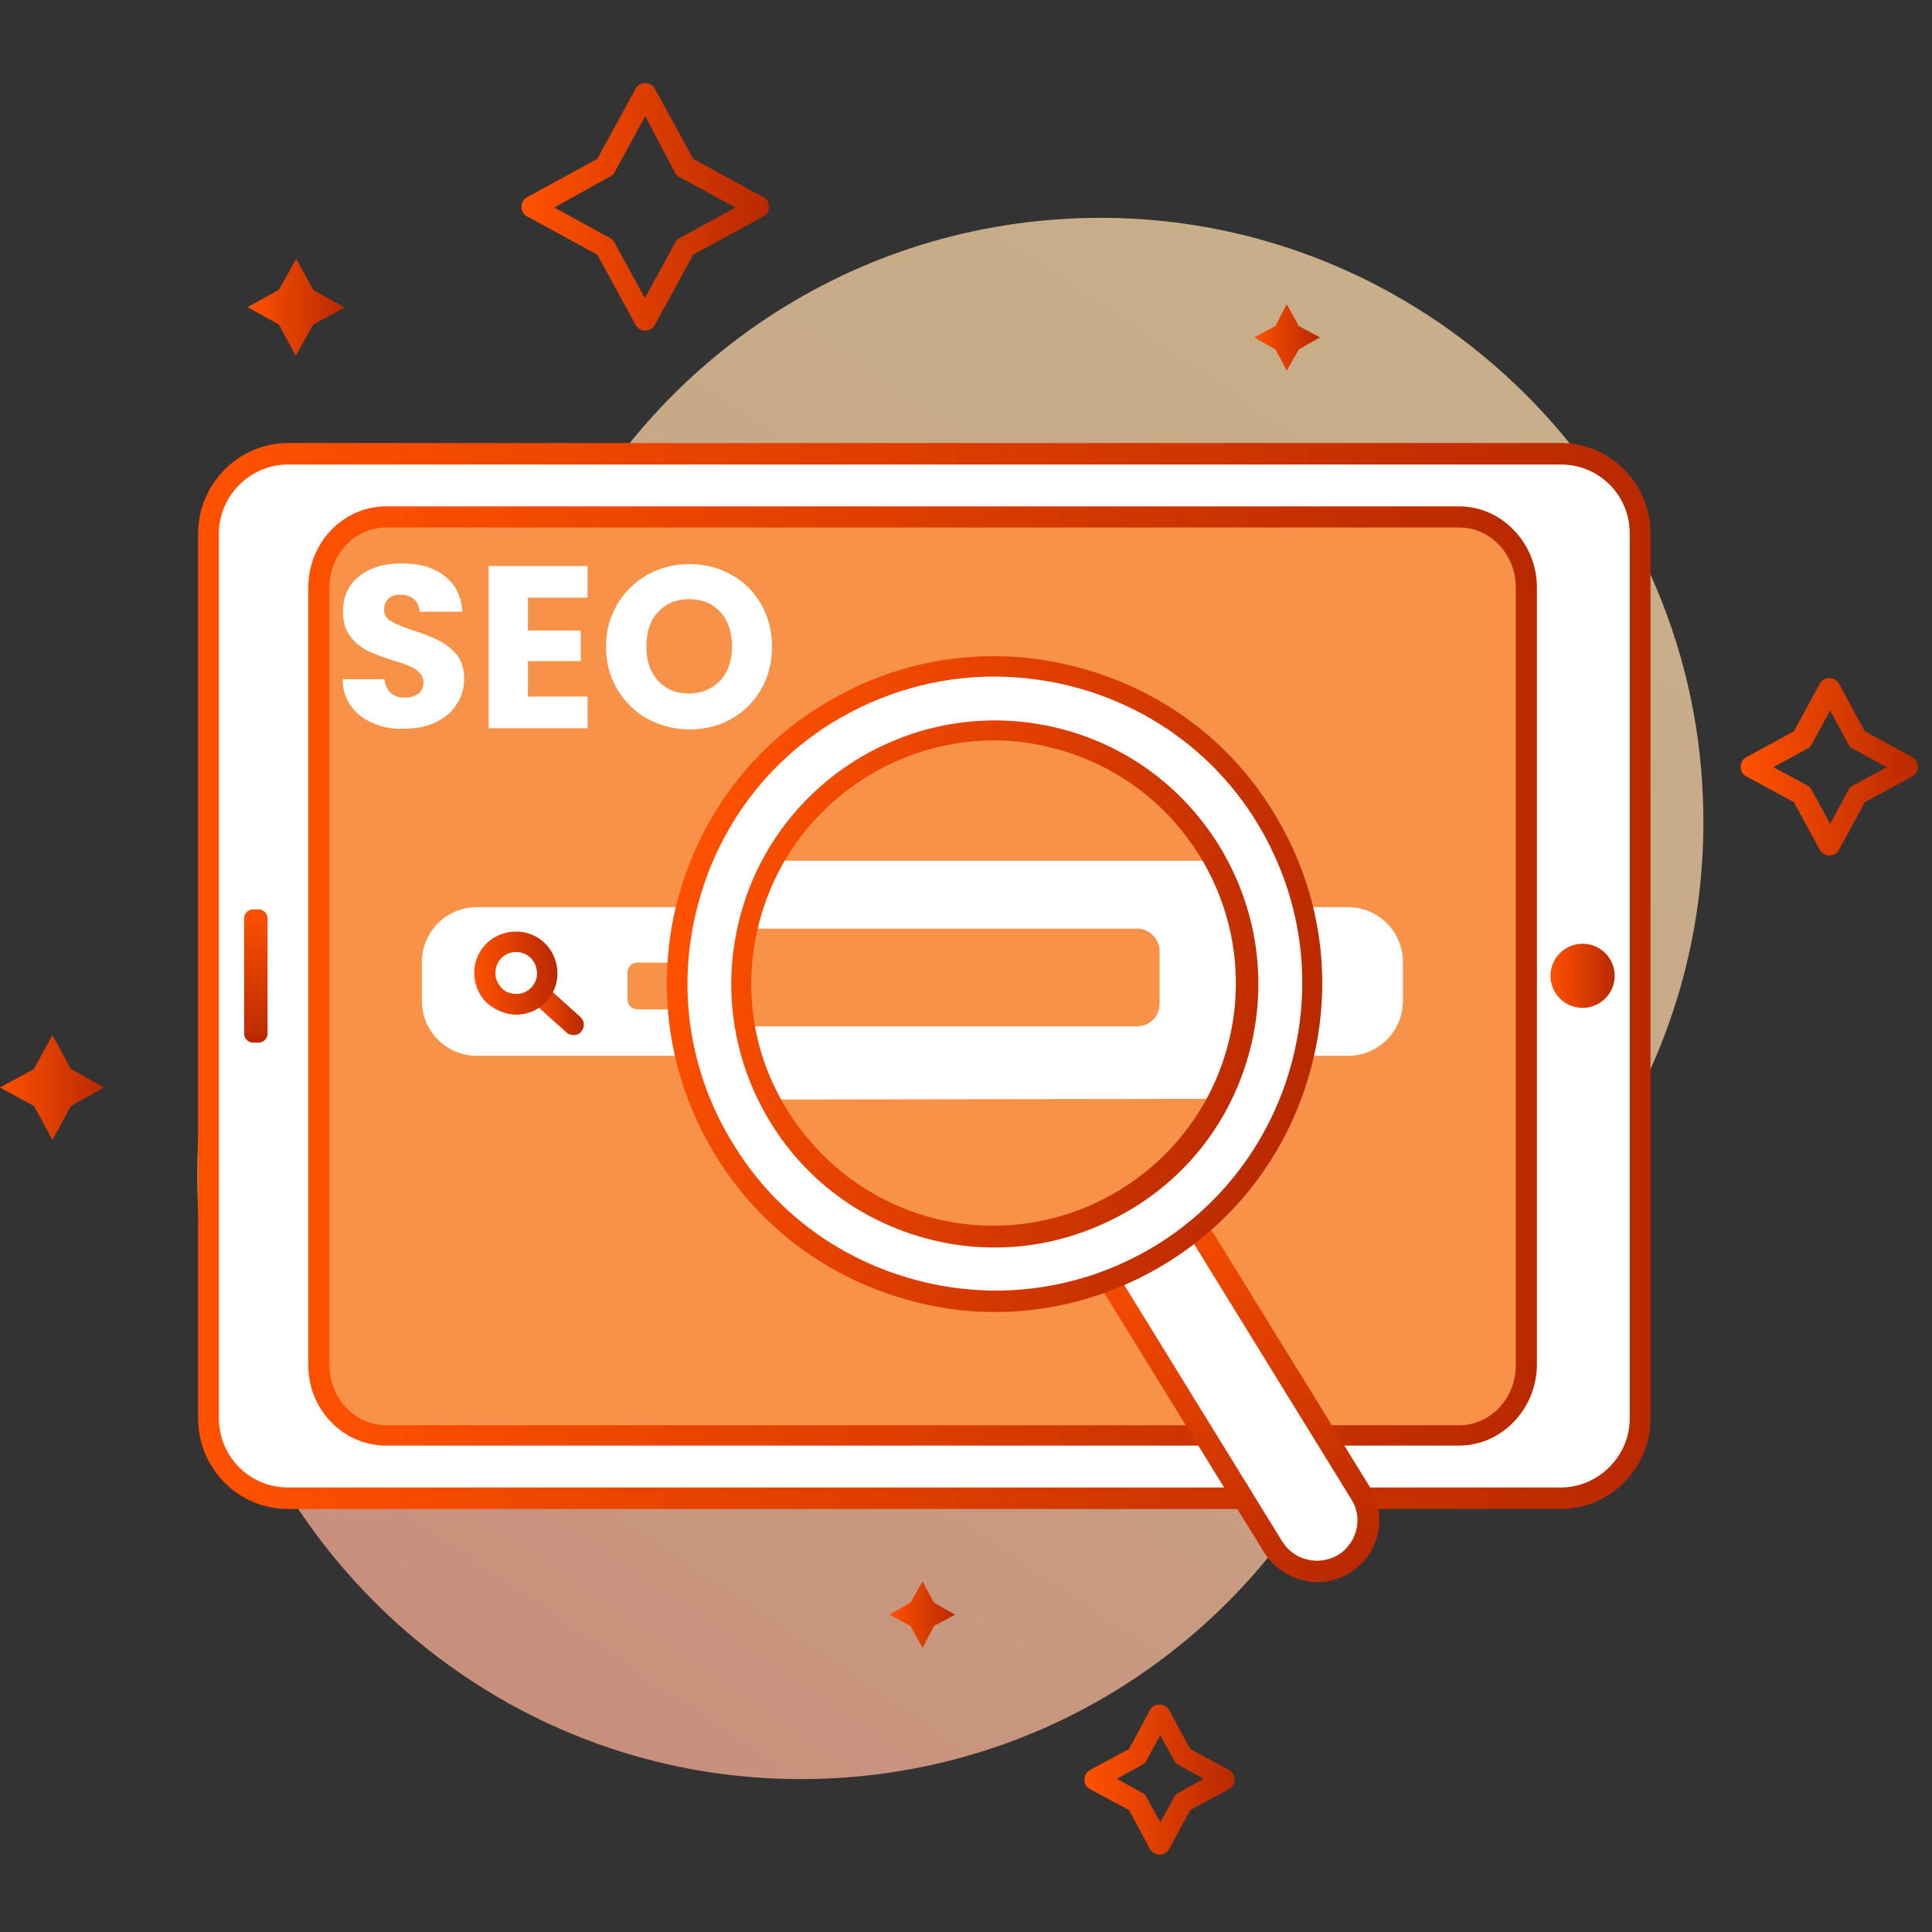 <svg xmlns="http://www.w3.org/2000/svg" xmlns:xlink="http://www.w3.org/1999/xlink" id="&#x421;&#x43B;&#x43E;&#x439;_1" x="0px" y="0px" viewBox="0 0 512 512" style="enable-background:new 0 0 512 512;" xml:space="preserve"><rect x="0" y="0" width="512" height="512" fill="#333333" stroke="none"/>  <style type="text/css">	.st0{opacity:0.73;fill:url(#SVGID_1_);enable-background:new    ;}	.st1{fill:url(#SVGID_2_);}	.st2{fill:url(#SVGID_3_);}	.st3{fill:url(#SVGID_4_);}	.st4{fill:url(#SVGID_5_);}	.st5{fill:url(#SVGID_6_);}	.st6{fill:url(#SVGID_7_);}	.st7{fill:url(#SVGID_8_);}	.st8{fill:#FFFFFF;}	.st9{fill:url(#SVGID_9_);}	.st10{fill:#F79248;}	.st11{fill:url(#SVGID_10_);}	.st12{fill:url(#SVGID_11_);}	.st13{fill:url(#SVGID_12_);}	.st14{fill:url(#SVGID_13_);}	.st15{fill:url(#SVGID_14_);}	.st16{fill:url(#SVGID_15_);}	.st17{fill:url(#SVGID_16_);}</style>  <g>			<linearGradient id="SVGID_1_" gradientUnits="userSpaceOnUse" x1="-95.177" y1="595.245" x2="-243.882" y2="373.792" gradientTransform="matrix(1.763 0 0 -1.763 536.449 1140.163)">		<stop offset="0" style="stop-color:#FFDBA9"></stop>		<stop offset="0.275" style="stop-color:#FFD4A6"></stop>		<stop offset="0.687" style="stop-color:#FFBF9D"></stop>		<stop offset="1" style="stop-color:#FFAB94"></stop>	</linearGradient>	<path class="st0" d="M451.3,211.7c-3-83.6-71.2-151.4-154.8-153.9c-65.1-1.9-121.8,34.9-148.6,89.4c-6.7,13.6-16.4,25.6-28.7,34.4  c-42,30-68.9,79.9-66.8,135.9c3,83.6,71.2,151.4,154.8,153.9c67.3,2.1,125.5-37.4,151.1-94.7c4.8-10.4,12.2-19.6,21.7-25.9  C424.6,321.2,453.5,269.8,451.3,211.7L451.3,211.7z"></path>			<linearGradient id="SVGID_2_" gradientUnits="userSpaceOnUse" x1="-267.067" y1="600.486" x2="-252.431" y2="600.486" gradientTransform="matrix(1.763 0 0 -1.763 536.449 1140.163)">		<stop offset="0" style="stop-color:#FF5100"></stop>		<stop offset="1" style="stop-color:#B92900"></stop>	</linearGradient>	<path class="st1" d="M78.5,68.6l4.6,8.3l8.3,4.6L83,86l-4.6,8.3L73.9,86l-8.3-4.6l8.3-4.6L78.5,68.6z"></path>			<linearGradient id="SVGID_3_" gradientUnits="userSpaceOnUse" x1="-304.267" y1="483.186" x2="-288.519" y2="483.186" gradientTransform="matrix(1.763 0 0 -1.763 536.449 1140.163)">		<stop offset="0" style="stop-color:#FF5100"></stop>		<stop offset="1" style="stop-color:#B92900"></stop>	</linearGradient>	<path class="st2" d="M13.9,274.3l4.9,9l8.8,4.9l-8.8,4.9l-4.9,9l-4.9-9l-9-4.9l9-4.9L13.9,274.3z"></path>			<linearGradient id="SVGID_4_" gradientUnits="userSpaceOnUse" x1="-170.586" y1="403.986" x2="-160.635" y2="403.986" gradientTransform="matrix(1.763 0 0 -1.763 536.449 1140.163)">		<stop offset="0" style="stop-color:#FF5100"></stop>		<stop offset="1" style="stop-color:#B92900"></stop>	</linearGradient>	<path class="st3" d="M244.5,419.1l3,5.6l5.6,3.2l-5.6,3l-3,5.8l-3.2-5.8l-5.6-3l5.6-3.2L244.5,419.1z"></path>			<linearGradient id="SVGID_5_" gradientUnits="userSpaceOnUse" x1="-115.809" y1="595.986" x2="-105.858" y2="595.986" gradientTransform="matrix(1.763 0 0 -1.763 536.449 1140.163)">		<stop offset="0" style="stop-color:#FF5100"></stop>		<stop offset="1" style="stop-color:#B92900"></stop>	</linearGradient>	<path class="st4" d="M341,80.6l3.2,5.8l5.6,3l-5.6,3.2l-3.2,5.6l-3-5.6l-5.6-3.2l5.6-3L341,80.6z"></path>			<linearGradient id="SVGID_6_" gradientUnits="userSpaceOnUse" x1="-42.567" y1="531.386" x2="-15.843" y2="531.386" gradientTransform="matrix(1.763 0 0 -1.763 536.449 1140.163)">		<stop offset="0" style="stop-color:#FF5100"></stop>		<stop offset="1" style="stop-color:#B92900"></stop>	</linearGradient>	<path class="st5" d="M484.8,226.7c-1.1,0-1.9-0.5-2.5-1.4l-6.9-12.7l-12.7-6.9c-0.9-0.5-1.4-1.4-1.4-2.5s0.5-1.9,1.4-2.5l12.7-6.9  l6.9-12.7c0.5-0.9,1.4-1.4,2.5-1.4s1.9,0.5,2.5,1.4l6.9,12.7l12.7,6.9c0.9,0.5,1.4,1.4,1.4,2.5s-0.5,1.9-1.4,2.5l-12.7,6.9  l-6.9,12.7C487,226.2,485.9,226.7,484.8,226.7z M470,203.3l9,4.9c0.5,0.2,0.9,0.7,1.1,1.1l4.9,9l4.9-9c0.2-0.5,0.7-0.9,1.1-1.1  l9-4.9l-9-4.9c-0.5-0.2-0.9-0.7-1.1-1.1l-4.9-9l-4.9,9c-0.2,0.5-0.7,0.9-1.1,1.1L470,203.3z"></path>			<linearGradient id="SVGID_7_" gradientUnits="userSpaceOnUse" x1="-141.298" y1="379.186" x2="-118.61" y2="379.186" gradientTransform="matrix(1.763 0 0 -1.763 536.449 1140.163)">		<stop offset="0" style="stop-color:#FF5100"></stop>		<stop offset="1" style="stop-color:#B92900"></stop>	</linearGradient>	<path class="st6" d="M307.3,491.5c-1.1,0-1.9-0.5-2.5-1.4l-5.6-10.4l-10.4-5.6c-0.9-0.5-1.4-1.4-1.4-2.5s0.5-1.9,1.4-2.5l10.4-5.6  l5.6-10.4c0.5-0.9,1.4-1.4,2.5-1.4c1.1,0,1.9,0.5,2.5,1.4l5.6,10.4l10.4,5.6c0.9,0.5,1.4,1.4,1.4,2.5s-0.5,1.9-1.4,2.5l-10.4,5.6  l-5.6,10.4C309.2,491,308.4,491.5,307.3,491.5z M296,471.4l6.7,3.7c0.5,0.2,0.9,0.7,1.1,1.1l3.7,6.7l3.7-6.7  c0.2-0.5,0.7-0.9,1.1-1.1l6.7-3.7l-6.7-3.7c-0.5-0.2-0.9-0.7-1.1-1.1l-3.7-6.7l-3.7,6.7c-0.2,0.5-0.7,0.9-1.1,1.1L296,471.4z"></path>			<linearGradient id="SVGID_8_" gradientUnits="userSpaceOnUse" x1="-225.867" y1="615.586" x2="-188.776" y2="615.586" gradientTransform="matrix(1.763 0 0 -1.763 536.449 1140.163)">		<stop offset="0" style="stop-color:#FF5100"></stop>		<stop offset="1" style="stop-color:#B92900"></stop>	</linearGradient>	<path class="st7" d="M171,87.6c-1.1,0-1.9-0.5-2.5-1.4l-10.2-18.7l-18.7-10.2c-0.9-0.5-1.4-1.4-1.4-2.5c0-1.1,0.5-1.9,1.4-2.5  l18.7-10.2l10.2-18.7c0.5-0.9,1.4-1.4,2.5-1.4s1.9,0.5,2.5,1.4l10.2,18.7l18.7,10.2c0.9,0.5,1.4,1.4,1.4,2.5c0,1.1-0.5,1.9-1.4,2.5  l-18.7,10.2l-10.2,18.7C173,87.1,172.1,87.6,171,87.6z M146.9,55l14.8,8.1c0.5,0.2,0.9,0.7,1.1,1.1l8.1,14.8l8.1-14.8  c0.2-0.5,0.7-0.9,1.1-1.1l14.8-8.1L180,46.9c-0.5-0.2-0.9-0.7-1.1-1.1l-7.9-15l-8.1,14.8c-0.2,0.5-0.7,0.9-1.1,1.1L146.9,55z"></path>	<g>		<path class="st8" d="M434.6,141.4v234.5c0,11.6-9.5,21.2-21,21.2H76.3c-11.6,0-21-9.5-21-21.2V141.4c0-11.6,9.5-21.2,21-21.2   h337.3C425.1,120.2,434.6,129.8,434.6,141.4z"></path>					<linearGradient id="SVGID_9_" gradientUnits="userSpaceOnUse" x1="-274.467" y1="499.986" x2="-56.167" y2="499.986" gradientTransform="matrix(1.763 0 0 -1.763 536.449 1140.163)">			<stop offset="0" style="stop-color:#FF5100"></stop>			<stop offset="1" style="stop-color:#B92900"></stop>		</linearGradient>		<path class="st9" d="M413.6,399.9H76.3c-13.2,0-23.8-10.8-23.8-24V141.4c0-13.2,10.8-24,23.8-24h337.3c13.2,0,23.8,10.8,23.8,24   v234.5C437.4,389.1,426.7,399.9,413.6,399.9z M76.3,123.1c-10,0-18.3,8.3-18.3,18.3v234.5c0,10,8.1,18.3,18.3,18.3h337.3   c10,0,18.3-8.3,18.3-18.3V141.4c0-10.2-8.1-18.3-18.3-18.3L76.3,123.1z"></path>	</g>	<path class="st10" d="M404.5,155.7v206.1c0,10.2-7.9,18.7-17.8,18.7H102.3c-9.9,0-17.8-8.3-17.8-18.7V155.7  c0-10.2,7.9-18.7,17.8-18.7h284.4C396.3,137,404.5,145.3,404.5,155.7z"></path>			<linearGradient id="SVGID_10_" gradientUnits="userSpaceOnUse" x1="-482.476" y1="1601.444" x2="-462.516" y2="1601.444" gradientTransform="matrix(0 1.763 1.763 0 -2755.692 1091.66)">		<stop offset="0" style="stop-color:#FF5100"></stop>		<stop offset="1" style="stop-color:#B92900"></stop>	</linearGradient>	<path class="st11" d="M64.7,274v-30.7c0-1.2,1.1-2.3,2.3-2.3h1.6c1.2,0,2.3,1.1,2.3,2.3V274c0,1.2-1.1,2.3-2.3,2.3H67  C65.8,276.3,64.7,275.2,64.7,274z"></path>			<linearGradient id="SVGID_11_" gradientUnits="userSpaceOnUse" x1="-71.226" y1="499.986" x2="-61.53" y2="499.986" gradientTransform="matrix(1.763 0 0 -1.763 536.449 1140.163)">		<stop offset="0" style="stop-color:#FF5100"></stop>		<stop offset="1" style="stop-color:#B92900"></stop>	</linearGradient>	<circle class="st12" cx="419.4" cy="258.6" r="8.5"></circle>	<path class="st8" d="M357.2,279.8H126.4c-8.1,0-14.6-6.5-14.6-14.6v-10.2c0-8.1,6.5-14.6,14.6-14.6h230.8c8.1,0,14.6,6.5,14.6,14.6  v10.2C371.8,273.3,365.3,279.8,357.2,279.8z"></path>	<path class="st10" d="M404.5,158.7h-320c0,0-8.3-24.9,30.9-21.9h271.3C386.6,136.8,408.9,138.2,404.5,158.7z"></path>			<linearGradient id="SVGID_12_" gradientUnits="userSpaceOnUse" x1="-257.967" y1="499.986" x2="-73.267" y2="499.986" gradientTransform="matrix(1.763 0 0 -1.763 536.449 1140.163)">		<stop offset="0" style="stop-color:#FF5100"></stop>		<stop offset="1" style="stop-color:#B92900"></stop>	</linearGradient>	<path class="st13" d="M386.6,383.1H102.3c-11.3,0-20.6-9.5-20.6-21.3V155.7c0-11.8,9.2-21.5,20.6-21.5h284.4  c11.3,0,20.6,9.7,20.6,21.5v206.1C407.1,373.6,397.9,383.1,386.6,383.1z M102.3,139.8c-8.3,0-15,7.1-15,15.9v206.1  c0,8.6,6.7,15.9,15,15.9h284.4c8.3,0,15-7.1,15-15.9V155.7c0-8.8-6.7-15.9-15-15.9L102.3,139.8z"></path>	<g>					<linearGradient id="SVGID_13_" gradientUnits="userSpaceOnUse" x1="-274.653" y1="464.225" x2="-266.625" y2="464.225" gradientTransform="matrix(1.76 -9.873279e-02 -9.873279e-02 -1.76 669.493 1057.657)">			<stop offset="0" style="stop-color:#FF5100"></stop>			<stop offset="1" style="stop-color:#B92900"></stop>		</linearGradient>		<path class="st14" d="M152,274.3c-0.7,0-1.4-0.2-1.9-0.7l-9-8.1c-1.2-1.1-1.2-2.8-0.2-3.9s2.8-1.2,3.9-0.2l9,8.1   c1.2,1.1,1.2,2.8,0.2,3.9C153.6,274,152.9,274.3,152,274.3z"></path>					<linearGradient id="SVGID_14_" gradientUnits="userSpaceOnUse" x1="-282.688" y1="470.059" x2="-270.106" y2="470.059" gradientTransform="matrix(1.76 -9.873279e-02 -9.873279e-02 -1.76 669.493 1057.657)">			<stop offset="0" style="stop-color:#FF5100"></stop>			<stop offset="1" style="stop-color:#B92900"></stop>		</linearGradient>		<path class="st15" d="M136.8,268.9c-2.6,0-5.3-1.1-7.4-2.8c-2.3-1.9-3.5-4.8-3.7-7.6c-0.4-6.2,4.4-11.3,10.4-11.6   c6.2-0.4,11.3,4.4,11.6,10.4c0.4,6.2-4.4,11.3-10.4,11.6C137.2,268.9,137,268.9,136.8,268.9L136.8,268.9z M136.8,252.3   c-0.2,0-0.2,0-0.4,0c-3,0.2-5.3,2.8-5.1,5.8c0,1.4,0.7,2.8,1.8,3.9c1.1,1.1,2.5,1.4,4.1,1.4c3-0.2,5.3-2.8,5.1-5.8   C142.1,254.6,139.8,252.3,136.8,252.3L136.8,252.3z"></path>	</g>	<path class="st10" d="M177.7,267.5h-8.8c-1.4,0-2.6-1.2-2.6-2.6v-7.2c0-1.4,1.2-2.6,2.6-2.6h10"></path>	<path class="st10" d="M189.9,232.2l137.7,2.8l-18.5-23.8H193.8L189.9,232.2z"></path>	<g>		<path class="st8" d="M187.9,228.1h144.6l-0.5,63.1l-146.2,0.2L187.9,228.1z"></path>		<path class="st10" d="M301.3,246.1h-71.8H214h-30.3l-2.3,25.9H214h15.5h71.8c3.3,0,6-2.6,6-6v-13.9   C307.3,248.9,304.7,246.1,301.3,246.1L301.3,246.1z"></path>	</g>	<g>		<g>			<path class="st8" d="M337.5,409.9l-43-69.8c-3.9-6.3-1.9-14.8,4.4-18.7c6.3-3.9,14.8-1.9,18.7,4.4l43,69.8    c3.9,6.3,1.9,14.8-4.4,18.7C349.8,418.4,341.5,416.4,337.5,409.9L337.5,409.9z"></path>							<linearGradient id="SVGID_15_" gradientUnits="userSpaceOnUse" x1="1120.458" y1="1241.963" x2="1227.941" y2="1248.02" gradientTransform="matrix(0.559 0.906 1.502 -0.924 -2198.812 454.042)">				<stop offset="0" style="stop-color:#FF5100"></stop>				<stop offset="1" style="stop-color:#B92900"></stop>			</linearGradient>			<path class="st16" d="M349.1,419.3c-1.2,0-2.6-0.2-3.9-0.5c-4.2-1.1-7.9-3.7-10.2-7.4l-43-69.8c-2.3-3.7-3-8.1-1.9-12.3    c1.1-4.2,3.7-7.9,7.4-10.2c7.8-4.8,17.8-2.3,22.6,5.3l43,69.8c4.8,7.8,2.3,17.8-5.3,22.6C355.1,418.4,352.1,419.3,349.1,419.3    L349.1,419.3z M306.1,322.3c-1.9,0-3.9,0.5-5.6,1.6c-2.5,1.6-4.2,3.9-4.9,6.7c-0.7,2.8-0.2,5.6,1.2,8.1l43,69.8    c1.6,2.5,3.9,4.2,6.7,4.8c2.8,0.7,5.6,0.2,8.1-1.2c5.1-3.2,6.7-9.9,3.5-14.8l-43-69.8c-1.6-2.5-3.9-4.2-6.7-4.8    C307.8,322.3,307,322.3,306.1,322.3z"></path>		</g>		<g>			<path class="st8" d="M345.6,279.4c10.4-45.3-17.8-90.4-63.1-100.8s-90.4,17.8-100.8,63.1s17.8,90.4,63.1,100.8    C290,353.1,335.2,324.8,345.6,279.4z M248.6,326c-36.1-8.3-58.7-44.4-50.2-80.4c8.3-36.1,44.3-58.7,80.4-50.2    c36.1,8.3,58.7,44.3,50.2,80.4C320.7,311.9,284.6,334.3,248.6,326L248.6,326z"></path>							<linearGradient id="SVGID_16_" gradientUnits="userSpaceOnUse" x1="23.459" y1="631.15" x2="122.011" y2="631.15" gradientTransform="matrix(1.693 0.492 0.492 -1.693 -170.16 1293.218)">				<stop offset="0" style="stop-color:#FF5100"></stop>				<stop offset="1" style="stop-color:#B92900"></stop>			</linearGradient>			<path class="st17" d="M263.8,347.7c-6.5,0-13.2-0.7-19.7-2.3c-22.6-5.3-41.8-18.9-54.1-38.6s-16.2-43-11.1-65.6    c5.3-22.6,18.9-42,38.6-54.1c19.7-12.3,43-16.2,65.6-10.9s42,18.9,54.1,38.6c12.3,19.7,16.2,43,10.9,65.6    c-5.3,22.6-18.9,41.8-38.6,54.1C295.7,343.1,279.8,347.7,263.8,347.7L263.8,347.7z M263.4,179.3c-15,0-29.8,4.2-43,12.3    c-18.5,11.5-31.2,29.6-36.1,50.8s-1.2,43,10.4,61.4c11.5,18.5,29.6,31.2,50.8,36.1s43,1.2,61.4-10.2    c18.3-11.5,31.2-29.6,36.1-50.8c4.9-21.2,1.2-43-10.2-61.4s-29.6-31.2-50.8-36.1C275.7,180,269.6,179.3,263.4,179.3z     M263.8,330.6c-5.3,0-10.6-0.5-15.9-1.8c-18.2-4.2-33.7-15.2-43.5-31s-13-34.6-8.8-52.7c8.6-37.6,46.2-61,83.7-52.4    c37.6,8.6,61,46.2,52.4,83.7c-4.2,18.2-15.2,33.7-31,43.5C289.3,326.9,276.6,330.6,263.8,330.6z M263.6,196.2    c-29.3,0-55.9,20.1-62.8,49.9c-3.9,16.7-1.1,34,8.1,48.5c9.2,14.5,23.3,24.7,40,28.6c34.6,7.9,69.1-13.8,77-48.3    c7.9-34.6-13.8-69.1-48.3-77C273.1,196.8,268.3,196.2,263.6,196.2L263.6,196.2z"></path>		</g>	</g></g>  <g>	<path class="st8" d="M99,191.7c-2.5-1-4.5-2.5-5.9-4.5c-1.5-2-2.3-4.4-2.3-7.2h11.1c0.2,1.6,0.7,2.8,1.6,3.6  c0.9,0.8,2.2,1.3,3.7,1.3c1.5,0,2.8-0.4,3.7-1.1c0.9-0.7,1.3-1.7,1.3-3c0-1.1-0.4-1.9-1.1-2.6c-0.7-0.7-1.6-1.3-2.6-1.7  c-1-0.4-2.5-1-4.4-1.5c-2.8-0.9-5-1.7-6.8-2.6c-1.7-0.9-3.3-2.1-4.5-3.8c-1.3-1.7-1.9-3.8-1.9-6.5c0-4,1.4-7.1,4.3-9.4  c2.9-2.3,6.6-3.4,11.3-3.4c4.7,0,8.5,1.1,11.4,3.4c2.9,2.3,4.4,5.4,4.6,9.4h-11.3c-0.1-1.4-0.6-2.5-1.5-3.3  c-0.9-0.8-2.1-1.2-3.6-1.2c-1.3,0-2.3,0.3-3.1,1c-0.8,0.7-1.2,1.6-1.2,2.9c0,1.4,0.6,2.5,2,3.2c1.3,0.8,3.3,1.6,6.1,2.5  c2.8,0.9,5,1.8,6.7,2.7c1.7,0.9,3.2,2.1,4.5,3.7c1.3,1.6,1.9,3.7,1.9,6.3c0,2.4-0.6,4.7-1.9,6.6c-1.2,2-3,3.6-5.4,4.8  c-2.4,1.2-5.1,1.8-8.4,1.8C104.3,193.3,101.5,192.8,99,191.7z"></path>	<path class="st8" d="M139.9,158.4v8.7h14v8.1h-14v9.4h15.8v8.4h-26.2V150h26.2v8.4H139.9z"></path>	<path class="st8" d="M171.6,190.5c-3.4-1.9-6-4.5-8-7.8c-2-3.4-3-7.1-3-11.3c0-4.2,1-7.9,3-11.3c2-3.3,4.6-5.9,8-7.8  c3.4-1.9,7-2.8,11.1-2.8c4,0,7.7,0.9,11.1,2.8c3.4,1.9,6,4.5,7.9,7.8c1.9,3.3,2.9,7.1,2.9,11.3c0,4.2-1,8-2.9,11.3  c-2,3.4-4.6,6-7.9,7.8c-3.3,1.9-7,2.8-11,2.8C178.6,193.3,175,192.3,171.6,190.5z M190.9,180.3c2.1-2.3,3.1-5.3,3.1-9  c0-3.8-1-6.8-3.1-9.1c-2.1-2.3-4.8-3.4-8.2-3.4c-3.5,0-6.2,1.1-8.3,3.4c-2.1,2.2-3.1,5.3-3.1,9.1c0,3.8,1,6.8,3.1,9.1  c2.1,2.3,4.8,3.4,8.3,3.4C186.1,183.7,188.8,182.6,190.9,180.3z"></path></g></svg>